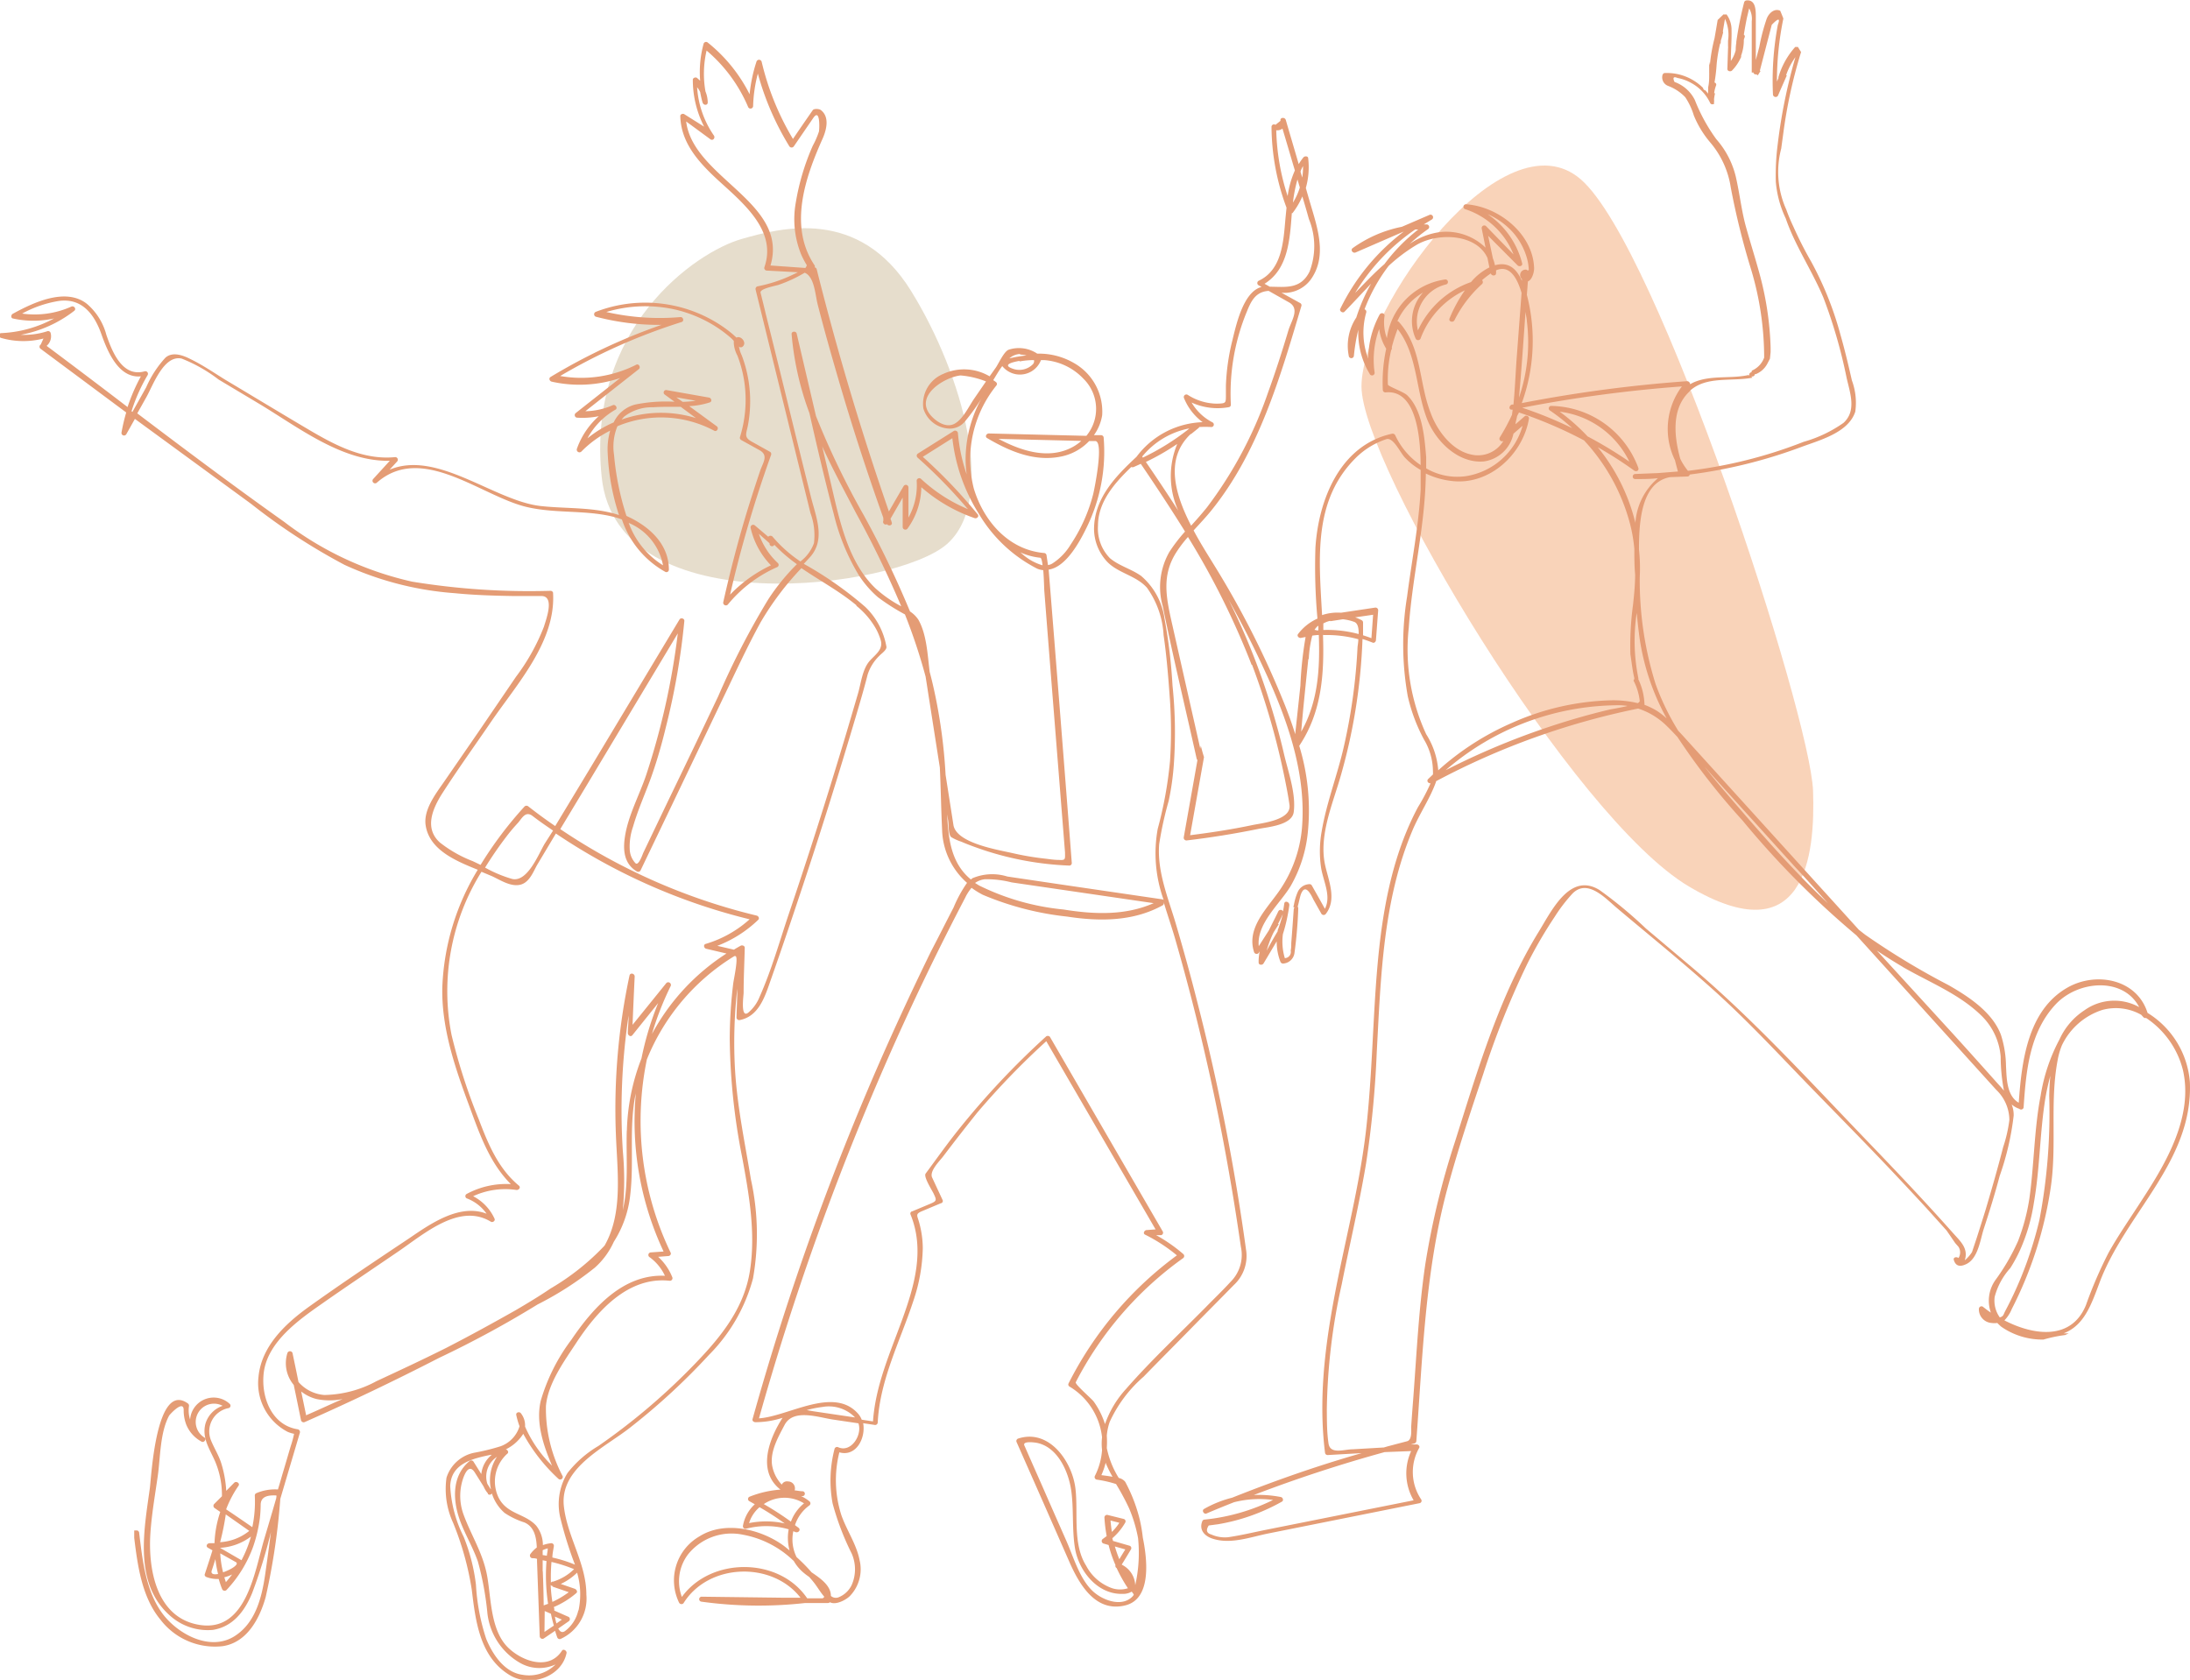 <?xml version="1.0" encoding="UTF-8"?>
<svg xmlns="http://www.w3.org/2000/svg" id="Calque_1" data-name="Calque 1" viewBox="0 0 193.99 148.82">
  <defs>
    <style>.cls-1{fill:#f4b183;opacity:0.56;}.cls-2{fill:#d3c3a5;opacity:0.56;}.cls-3{fill:#e49c75;}</style>
  </defs>
  <path class="cls-1" d="M466.35,267.94c.2,5.74-.69,14.58-11,8.47s-29-37.39-29-44.3,12.57-24.32,19.44-18.33S466.11,261.21,466.35,267.94Z" transform="translate(-305.75 -197.88)"></path>
  <path class="cls-2" d="M371.45,219.05c3.48-1,10.4-2.83,15,4.6s7.65,18.49,3.18,22.43-29.19,7.27-30.58-5.92S367.35,220.21,371.45,219.05Z" transform="translate(-305.75 -197.88)"></path>
  <path class="cls-3" d="M478.94,308l.29.33a.92.92,0,0,1,0,1c-.14-.14-.49-.08-.41.17.16.54.53.61,1,.41,1.13-.44,1.33-2.15,1.64-3.13.51-1.56,1-3.14,1.42-4.72a24.65,24.65,0,0,0,1.24-5.34,2.43,2.43,0,0,0-.18-1,2.05,2.05,0,0,0,.68.39A.23.23,0,0,0,485,296c.22-3.26.52-6.7,2.88-9.19,2-2.08,5.95-2.39,7.36.29a4.54,4.54,0,0,0-4.85.28,6.05,6.05,0,0,0-2.2,2.56,15.91,15.91,0,0,0-1.68,5c-.58,3-.57,6.1-1,9.13a18,18,0,0,1-1,3.75,18.69,18.69,0,0,1-2,3.45,3.16,3.16,0,0,0-.41,2.89c-.24-.15-.45-.32-.66-.48a.23.23,0,0,0-.4.14,1.21,1.21,0,0,0,1.12,1.26,1.77,1.77,0,0,0,.51,0l0,0c.11.11.22.22.35.33a6.36,6.36,0,0,0,3.74,1.14,12.59,12.59,0,0,1,1.92-.4L489,316c-.15,0-.3,0-.46,0,1.84-.7,2.46-2.56,3.19-4.5,2.29-6.12,8.29-10.72,8-17.74a7.91,7.91,0,0,0-3.75-6.15c-.94-3-4.54-3.67-7.06-2.26-3.56,2-4.09,6.55-4.35,10.22-1.08-.63-1.07-2.16-1.13-3.3a9.33,9.33,0,0,0-.45-2.72c-.75-2-2.84-3.37-4.64-4.4a65.38,65.38,0,0,1-7.39-4.47l-.55-.43q-7.49-8.26-15-16.54c-.32-.35-.64-.72-1-1.09a22,22,0,0,1-2-4.12A30.65,30.65,0,0,1,451,249a15.4,15.4,0,0,0-.07-2.45c0-2.6.25-5.93,2.74-6.4l1.57-.06a.19.19,0,0,0,.18-.17,44.16,44.16,0,0,0,9.83-2.42c1.65-.62,4.23-1.27,4.84-3.15a5.7,5.7,0,0,0-.3-2.77c-.31-1.36-.63-2.71-1-4a29.51,29.51,0,0,0-2.6-6.51,34.13,34.13,0,0,1-1.59-3.13v0a16.13,16.13,0,0,1-.62-1.49,8.13,8.13,0,0,1-.45-5.41l.18-1.32a43.57,43.57,0,0,1,1.58-7.23c-.1-.15-.19-.3-.28-.45h-.24a6.93,6.93,0,0,0-1.48,2.65.17.17,0,0,0,0,.1l-.14.31a27.52,27.52,0,0,1,.57-5.58c-.09-.23-.18-.46-.28-.69-.5-.23-1,.19-1.2.72a17.38,17.38,0,0,0-.65,2.48l-.31,1.17c0-1.27,0-2.54,0-3.81,0-.59,0-1.57-.84-1.47a.23.23,0,0,0-.2.19,32.13,32.13,0,0,0-.69,3.49s0,.06,0,.09a3.68,3.68,0,0,0-.05.58.14.14,0,0,0,0,.06,3,3,0,0,1-.43.95c0-.91.08-1.82.06-2.72a2.28,2.28,0,0,0-.45-1.41.6.6,0,0,1-.26,0l-.52.5c-.09.54-.18,1.08-.28,1.63a14.69,14.69,0,0,0-.41,2.37l-.06-.29v1a.3.3,0,0,1,0,.1c0,.38,0,.76-.09,1.14v.35a.91.91,0,0,0,0,.23l-.24-.29a.24.24,0,0,1-.21-.22,4.55,4.55,0,0,0-3.4-1.32c-.11,0-.17.1-.2.19a.81.81,0,0,0,.5.95,4.09,4.09,0,0,1,1.52,1,6.17,6.17,0,0,1,.76,1.62,8.84,8.84,0,0,0,1.48,2.42,8,8,0,0,1,1.79,3.95,66.49,66.49,0,0,0,1.82,7.33,27.23,27.23,0,0,1,1.14,7.75,2,2,0,0,1-1,1.11.17.17,0,0,0-.12.19.21.21,0,0,0-.17.32l-.09-.08c-1.54.35-3.25,0-4.76.61a3.29,3.29,0,0,0-.42.21c0-.14-.13-.28-.28-.27a122.32,122.32,0,0,0-14.63,1.94A16.2,16.2,0,0,0,441,224l.09-1.19c.37-.13.57-.83.55-1.22-.12-3-3.14-5.41-6-5.61a.22.22,0,0,0-.07.44,6.94,6.94,0,0,1,4.25,4l-2.42-2.49a.23.23,0,0,0-.4.19c.11.56.23,1.13.34,1.7a5,5,0,0,0-3.95-1.39,6.09,6.09,0,0,0-2.77,1.06,14.32,14.32,0,0,1,1.65-1.33.23.23,0,0,0-.14-.4h-.26l.72-.44a.23.23,0,0,0-.2-.41l-2.46,1.06a11.22,11.22,0,0,0-4.36,1.89c-.22.16,0,.48.25.39l4.28-1.86h0a19,19,0,0,0-5.63,6.85c-.1.2.22.41.37.26.78-.8,1.56-1.65,2.36-2.49a16,16,0,0,0-1.31,3,4.52,4.52,0,0,0-.67,3.37.23.23,0,0,0,.46,0,15.87,15.87,0,0,1,.39-2.29,7,7,0,0,0,1,3.9.23.23,0,0,0,.44-.13,7.9,7.9,0,0,1,.41-3.84,4.29,4.29,0,0,0,.62,1.75,14.05,14.05,0,0,0-.3,3.67.23.23,0,0,0,.26.2c2.6-.25,3.07,3.62,3.09,6.44a6.45,6.45,0,0,1-2.26-2.66.26.26,0,0,0-.26-.12c-4.61,1-6.53,5.84-6.8,10.1a51,51,0,0,0,.18,6.28,4.44,4.44,0,0,0-1.72,1.37c-.13.17.08.38.26.34l.41-.08a32.85,32.85,0,0,0-.46,4.3c-.15,1.44-.31,2.87-.46,4.31-.26-.85-.56-1.67-.87-2.47a79.83,79.83,0,0,0-6.32-12.52c-.54-.88-1.21-1.93-1.81-3.06.52-.57,1.06-1.14,1.54-1.73,4.21-5.19,6.13-11.83,8-18.13a.22.22,0,0,0-.08-.27l-1.68-.93a2.72,2.72,0,0,0,.57,0,2.92,2.92,0,0,0,2-1.13c1.32-1.8.82-3.93.24-5.92-.22-.74-.44-1.48-.65-2.23a6.73,6.73,0,0,0,.21-2.62c0-.22-.31-.22-.42-.09a5,5,0,0,0-.42.6c-.38-1.31-.77-2.62-1.15-3.93-.1-.26-.54-.2-.46.09l-.45.36a.22.22,0,0,0-.35.17,20.89,20.89,0,0,0,1.33,7.17l-.09.91c-.18,2-.27,4.59-2.39,5.57a.23.23,0,0,0,0,.39l.27.15c-1.69.44-2.3,3.61-2.63,4.91a19.19,19.19,0,0,0-.53,3.84c0,.28,0,.57,0,.85,0,.7,0,.72-.8.74a4.85,4.85,0,0,1-2.58-.78.23.23,0,0,0-.33.29,5,5,0,0,0,1.65,2.13,7.61,7.61,0,0,0-5.86,3.07c-1.88,1.75-3.76,3.7-3.76,6.43a4.29,4.29,0,0,0,1,2.68c.95,1.18,2.67,1.34,3.69,2.49a7.94,7.94,0,0,1,1.47,4.19c.28,1.92.43,3.88.57,5.83a41.36,41.36,0,0,1,0,5.34,35.49,35.49,0,0,1-1.09,6,12.18,12.18,0,0,0,.53,6.3.23.23,0,0,0-.13-.06l-9.14-1.34-4.58-.68a4.49,4.49,0,0,0-3.09.15l-.14.11c-1.74-1.43-2-3.57-2.1-5.77l.09.57c.05.33,0,1.2.27,1.45a4.39,4.39,0,0,0,.88.4c.65.28,1.32.52,2,.75a27.47,27.47,0,0,0,7.57,1.37.22.22,0,0,0,.23-.22q-1-13-2.05-26c1.57-.22,2.8-2.57,3.36-3.72a15.23,15.23,0,0,0,1.51-8,.24.24,0,0,0-.21-.19h-.65a4.17,4.17,0,0,0,.73-1.76,4.94,4.94,0,0,0-2.5-4.63,6.16,6.16,0,0,0-3.25-.83,2.92,2.92,0,0,0-2.53-.35c-.41.15-.88,1.2-1.13,1.57l-.56.79a4.44,4.44,0,0,0-4.12-.21,2.87,2.87,0,0,0-1.75,3.05,2.5,2.5,0,0,0,2.31,1.79,1.73,1.73,0,0,0,1.38-.64,18.71,18.71,0,0,0,1.56-2.19c-.12.19-.23.39-.33.59a11.31,11.31,0,0,0-1.16,4.38,9.47,9.47,0,0,0,.08,1.92,15.18,15.18,0,0,1-.78-3.69.25.25,0,0,0-.38-.15l-3.18,2a.23.23,0,0,0,0,.36,44.36,44.36,0,0,1,4.44,4.55,14,14,0,0,1-4.16-2.69.23.23,0,0,0-.37.2,5.85,5.85,0,0,1-.73,3.24c0-.89,0-1.78,0-2.67a.23.23,0,0,0-.43-.11c-.44.74-.87,1.49-1.3,2.24q-3.67-10.58-6.4-21.47a.23.23,0,0,0-.18-.16.17.17,0,0,0,0-.17c-2.32-3.44-.85-7.75.69-11.19.35-.78.67-1.95-.14-2.57-.16-.12-.59-.14-.71,0-.59.85-1.18,1.7-1.76,2.56a24,24,0,0,1-2.77-6.83.24.24,0,0,0-.45-.05,13.46,13.46,0,0,0-.62,2.92,13.78,13.78,0,0,0-3.72-4.59.23.23,0,0,0-.35.1,9.45,9.45,0,0,0-.31,3.29l-.28-.25c-.13-.09-.37,0-.37.16a9.12,9.12,0,0,0,1,4.16L366.37,208c-.13-.09-.37,0-.36.16.06,2.32,1.55,4,3.16,5.51,2.15,2,5.47,4.52,4.29,7.88a.23.23,0,0,0,.21.3l2.76.15-.32.15a13,13,0,0,1-3.27,1.1.24.24,0,0,0-.16.28l4.86,19.8a5.67,5.67,0,0,1,.31,2.67,3.56,3.56,0,0,1-1.2,1.62,11.89,11.89,0,0,1-2.46-2.19.26.26,0,0,0-.39,0l-1.18-1a.23.23,0,0,0-.38.22,7,7,0,0,0,1.8,3.31,12.32,12.32,0,0,0-3.62,2.6,108.81,108.81,0,0,1,3.63-12.37.23.23,0,0,0-.12-.3l-1.58-.88c-.69-.38-.52-.66-.37-1.34a11.48,11.48,0,0,0-.53-6.32,2.65,2.65,0,0,1-.24-.77l.06.05a.25.25,0,0,0,.28-.06c.38-.34-.18-1-.56-.78l-.32-.29a11.35,11.35,0,0,0-1.38-1,12.18,12.18,0,0,0-10.75-1,.23.23,0,0,0,0,.44,22,22,0,0,0,5.8.72,52.14,52.14,0,0,0-9.83,4.62c-.18.12-.07.37.11.41a11.23,11.23,0,0,0,6.06-.32l-3.93,3.1a.23.23,0,0,0,.1.41,7.29,7.29,0,0,0,1.94-.13,7,7,0,0,0-1.94,2.89.24.24,0,0,0,.4.24,9.56,9.56,0,0,1,2.55-1.85,5.94,5.94,0,0,0-.22,2,20.28,20.28,0,0,0,1,5.48c-2.19-.73-4.66-.55-6.92-.8-4.12-.45-9.17-5-13.4-3.22l.66-.72a.23.23,0,0,0-.21-.39c-2.81.26-5.31-1.08-7.65-2.46s-4.91-2.94-7.36-4.4c-1-.62-2-1.31-3.1-1.84-.63-.32-1.56-.67-2.19-.12a9.38,9.38,0,0,0-1.71,2.63l-1.22,2.18-.08-.06a15.39,15.39,0,0,1,1.42-3.19.23.23,0,0,0-.24-.35c-2,.58-2.91-1.77-3.41-3.23a5.43,5.43,0,0,0-1.73-2.75c-1.89-1.48-4.79-.08-6.56.89-.16.08-.18.37,0,.41a8.37,8.37,0,0,0,3.66,0,10.75,10.75,0,0,1-4.68,1.3c-.23,0-.25.37,0,.43a7.09,7.09,0,0,0,3.74.05l-.24.53a.23.23,0,0,0,0,.39l7.57,5.63a17.28,17.28,0,0,0-.42,1.79.23.23,0,0,0,.42.15l.77-1.37L328,242.52a54.13,54.13,0,0,0,8.27,5.4,28.25,28.25,0,0,0,9.77,2.51c1.69.17,3.4.22,5.1.25l2.56,0c1.2,0,.45,2,.23,2.72a18.33,18.33,0,0,1-2.47,4.43l-3.33,4.89L345,267.26c-.7,1-1.77,2.42-1.54,3.77.35,2.14,2.64,3.11,4.61,3.9a21.55,21.55,0,0,0-3.14,10.42c-.08,3.64,1.15,7.18,2.4,10.54.9,2.44,1.78,5,3.67,6.89a7.36,7.36,0,0,0-3.91.87.22.22,0,0,0,0,.39,3.76,3.76,0,0,1,1.76,1.36c-2.37-.91-4.91.85-6.84,2.17-3,2-6,4-9,6.15-2.05,1.49-4.1,3.46-4.36,6.11a4.86,4.86,0,0,0,2.57,4.89,2.79,2.79,0,0,0,.58.18,9.13,9.13,0,0,1-.29,1.07c-.26.87-.51,1.74-.77,2.6-.12.42-.24.84-.37,1.26a4.2,4.2,0,0,0-1.94.34.23.23,0,0,0-.11.2,10.89,10.89,0,0,1-.22,2.8c-.77-.53-1.54-1.06-2.32-1.58a9.73,9.73,0,0,1,1.1-2.09c.15-.22-.2-.44-.38-.27l-.71.72a10,10,0,0,0-.45-2.47c-.22-.69-.62-1.31-.9-2a2.1,2.1,0,0,1,1.57-2.86.22.22,0,0,0,.08-.38,2.09,2.09,0,0,0-3.5,1.4,2.62,2.62,0,0,1-.1-1.19.25.25,0,0,0-.07-.22c-2.84-2.09-3.26,6.48-3.4,7.51-.52,3.75-1.43,8.42,1.78,11.26a5,5,0,0,0,3.81,1.27c1.79-.29,2.81-1.66,3.47-3.25a45.33,45.33,0,0,0,1.67-5.42q-.24,1.88-.51,3.75c-.3,2.06-.86,4.33-2.75,5.5-2.18,1.34-5-.23-6.33-2-1.49-2-1.79-4.75-2.08-7.16,0-.12-.1-.24-.23-.23h-.21l0,.33v.33c.3,2.46.68,5.26,2.32,7.24a6.08,6.08,0,0,0,5.53,2.35c2.15-.33,3.26-2.45,3.79-4.33a59.36,59.36,0,0,0,1.3-8.72l1.74-5.88a.25.25,0,0,0-.19-.28c-2.39-.37-3.31-3-3-5.14.4-2.61,3-4.49,5-5.89,2.29-1.61,4.63-3.17,6.94-4.75s5.4-4.29,8.16-2.61c.16.1.41-.08.33-.26a4.22,4.22,0,0,0-1.9-2,6.77,6.77,0,0,1,3.85-.55c.22,0,.39-.23.2-.39-1.85-1.53-2.74-3.74-3.57-5.92a52.15,52.15,0,0,1-2.39-7.42,20,20,0,0,1,2.65-14.46l.93.39c.74.34,1.64.95,2.49.76s1.19-1.22,1.54-1.81l1.63-2.73q1.94,1.31,4,2.45a53.19,53.19,0,0,0,13.16,5.15,10.11,10.11,0,0,1-3.89,2.18c-.24.07-.15.39.05.43l1.79.42a19.39,19.39,0,0,0-6.6,7.13,26.8,26.8,0,0,1,1.67-4.27.24.24,0,0,0-.39-.25l-3,3.71c.06-1.43.12-2.85.19-4.28,0-.28-.4-.37-.46-.08a56.59,56.59,0,0,0-1.21,13.92c.12,3.39.67,7.09-1,10a21.46,21.46,0,0,1-4.77,3.79c-1,.68-2.06,1.32-3.12,1.94-2,1.13-4,2.23-6.08,3.3l-.24.12c-2,1-4,1.93-6,2.86a10,10,0,0,1-4.61,1.22,3.37,3.37,0,0,1-2.29-1.15c-.17-.86-.35-1.71-.53-2.57a.24.24,0,0,0-.45,0,3,3,0,0,0,.56,2.83c.21,1,.43,2.07.64,3.11a.24.24,0,0,0,.33.18q6-2.65,11.89-5.68a91,91,0,0,0,8.74-4.74,28.83,28.83,0,0,0,5.07-3.26,6.81,6.81,0,0,0,1.68-2.29,9.57,9.57,0,0,0,1.46-4.19c.34-2.9-.11-5.8.43-8.69l.06-.26a27.19,27.19,0,0,0,2.46,14l-1.15.08a.23.23,0,0,0-.12.4,4.24,4.24,0,0,1,1.39,1.67c-3.69-.17-6.36,2.82-8.29,5.67a16.73,16.73,0,0,0-2.71,5.4c-.45,1.92.22,3.94,1,5.75a11,11,0,0,1-2.39-3.46,1.73,1.73,0,0,0-.37-1.18c-.12-.17-.46-.09-.41.15a7,7,0,0,0,.29,1A2.72,2.72,0,0,1,350.1,326a18.9,18.9,0,0,1-2.36.58,3.25,3.25,0,0,0-2.44,2.21,7.15,7.15,0,0,0,.59,4,26.43,26.43,0,0,1,1.65,5.92c.34,2.83.72,6,3.4,7.59,1.81,1.08,4.58.13,5-2,0-.21-.29-.37-.41-.19-1.11,1.73-3.35,1-4.62-.13-1.71-1.49-1.64-4.39-2-6.44s-1.42-3.63-2.1-5.49a4.8,4.8,0,0,1,0-3.3c.23-.6.57-1.1,1-.42l.78,1.24a2.3,2.3,0,0,0,.38.61v0h0l0,.05a.22.22,0,0,0,.35-.05,3.81,3.81,0,0,0,1.13,1.73,6.89,6.89,0,0,0,1.75.84c.88.38,1.06,1.3,1.1,2.22a2.76,2.76,0,0,0-.56.57.24.24,0,0,0,.14.38c.15,0,.29,0,.44.06v.22l.24,6.65a.24.24,0,0,0,.36.18l1-.68c.06.2.12.39.19.58a.23.23,0,0,0,.3.14,3.92,3.92,0,0,0,2.28-3.92c0-2.8-1.72-5.15-2-7.9-.32-3.42,3.78-5.2,6-7a58,58,0,0,0,6.86-6.34,15.16,15.16,0,0,0,3.9-6.77,22.47,22.47,0,0,0-.18-8.76c-.52-3.18-1.19-6.32-1.4-9.55a42.2,42.2,0,0,1,.19-7.37c0,.86-.05,1.72-.07,2.58a.24.24,0,0,0,.26.21c1.76-.32,2.29-2.18,2.81-3.66.91-2.58,1.78-5.16,2.64-7.75,1.73-5.18,3.35-10.39,4.9-15.62.35-1.19.7-2.37,1-3.56a4,4,0,0,1,1.05-1.69c.15-.17.66-.51.62-.79a6.39,6.39,0,0,0-1.87-3.53,32.1,32.1,0,0,0-5.45-3.82l.52-.56c1.47-1.6.54-3.62.09-5.46q-1-4-2-8.1t-2-8.1c-.14-.6-.29-1.2-.44-1.8-.09-.36,1.35-.61,1.61-.7a12.32,12.32,0,0,0,2.3-1.07c.88.36.93,2,1.16,2.85.56,2.18,1.17,4.34,1.8,6.5q1.81,6.23,4,12.35L384,244a.24.24,0,0,0,.33.32c.13.2.5.1.41-.16a3,3,0,0,0-.11-.32l1.08-1.88c0,.88,0,1.75,0,2.63a.24.24,0,0,0,.41.14,6.39,6.39,0,0,0,1.24-3.69,14.22,14.22,0,0,0,4.72,2.74c.2.07.43-.15.27-.34a45.84,45.84,0,0,0-4.86-5.09l2.62-1.65a15.81,15.81,0,0,0,2.33,6.67,12.73,12.73,0,0,0,5.19,4.89,1.78,1.78,0,0,0,.53.13c.07.78.08,1.72.1,1.9q.45,5.78.91,11.55t.92,11.56c0,.59.07.7-.54.66-.43,0-.85-.07-1.27-.12a24.92,24.92,0,0,1-2.87-.49c-1.38-.31-5-.9-5.21-2.52l-.69-4.41a46.92,46.92,0,0,0-.91-7c-.15-.72-.31-1.42-.5-2.12-.19-1.53-.26-3.31-1-4.62a2.57,2.57,0,0,0-.74-.73,87,87,0,0,0-4.11-8.55,72,72,0,0,1-4.22-8.76l-1.71-7.31c-.05-.24-.47-.22-.45.05a26.43,26.43,0,0,0,1.58,7c.68,3,1.38,6,2.17,9a19.16,19.16,0,0,0,2.17,5.3,9.09,9.09,0,0,0,1.72,2,18.75,18.75,0,0,0,2.4,1.53,50.09,50.09,0,0,1,1.83,5.51c.13.81.25,1.62.38,2.43q.44,2.82.88,5.62c.09,1.82.11,3.64.2,5.48a6.49,6.49,0,0,0,2.21,4.74,11.47,11.47,0,0,0-1.19,2.18c-.67,1.29-1.32,2.59-2,3.89q-2,4.09-3.87,8.27a239.77,239.77,0,0,0-11.94,33.17c-.05.16.12.27.25.27a7.8,7.8,0,0,0,2.41-.39c-1.21,1.88-2.28,4.73-.19,6.36l.05,0a9.11,9.11,0,0,0-2.78.63.22.22,0,0,0,0,.41l.46.26a3.38,3.38,0,0,0-1.05,1.91.23.23,0,0,0,.31.25,7.08,7.08,0,0,1,3.74.06,4.22,4.22,0,0,0,.08,1.87c-.2-.16-.4-.33-.61-.48-2-1.42-5.16-2.17-7.38-.76a4.5,4.5,0,0,0-1.8,5.86.24.24,0,0,0,.4.05c2.21-3.55,7.84-3.73,10.36-.48l-1.56,0-7.17-.09a.22.22,0,1,0-.05.44,37.11,37.11,0,0,0,9.18.12l2,0a.31.31,0,0,0,.21-.07c.53.29,1.49-.24,1.81-.6a3.42,3.42,0,0,0,.81-3.14c-.27-1.4-1.16-2.66-1.62-4a10.13,10.13,0,0,1-.17-5.54c1.46.42,2.35-1.22,2.11-2.58l1,.15a.23.23,0,0,0,.29-.22c.19-3.79,2-7.23,3.16-10.78a15.38,15.38,0,0,0,.83-4.65,8.65,8.65,0,0,0-.33-2.31c-.16-.61-.37-.72.32-1l1.62-.68c.1,0,.21-.15.15-.27l-.93-2c-.27-.58.69-1.49,1-1.91,1-1.32,2-2.6,3-3.85a68.79,68.79,0,0,1,6.11-6.32l9.68,16.67-.79.06c-.19,0-.37.3-.13.41a14.59,14.59,0,0,1,2.81,1.83,31.89,31.89,0,0,0-9.6,11.35.21.21,0,0,0,.08.27,6,6,0,0,1,2.89,4.5,4.68,4.68,0,0,0,0,1.12,6,6,0,0,1-.64,2.31.23.23,0,0,0,.18.32,10.19,10.19,0,0,1,1.7.39,21.3,21.3,0,0,1,1.16,2.16,12.65,12.65,0,0,1,.79,2.63,13,13,0,0,1-.25,4.17,2.13,2.13,0,0,0-1.2-1.82c.28-.45.55-.9.82-1.35a.22.22,0,0,0-.14-.33l-1.45-.42-.06-.24a5.29,5.29,0,0,0,1.14-1.38.22.22,0,0,0-.14-.33l-1.41-.35a.23.23,0,0,0-.29.22,12.82,12.82,0,0,0,.2,1.65l-.34.25a.23.23,0,0,0,.06.41l.45.13a11,11,0,0,0,.61,1.78.22.22,0,0,0,.1.26,13.28,13.28,0,0,0,1,1.79,2.28,2.28,0,0,1-1.39,0,4.13,4.13,0,0,1-2.31-2c-1.21-1.91-.7-4.63-.94-6.77-.26-2.42-2.32-5.39-5.08-4.49a.23.23,0,0,0-.15.29q2.34,5.29,4.67,10.6c.91,2.08,2.37,4.56,5,3.88,2.29-.59,1.93-4,1.52-6a13.56,13.56,0,0,0-.29-1.67,14.13,14.13,0,0,0-1.27-3.27,1,1,0,0,0-.57-.34,8,8,0,0,1-1.06-2.65,8,8,0,0,0,0-1.09,4.84,4.84,0,0,1,.26-1.23,11.73,11.73,0,0,1,3-4c1.38-1.42,2.79-2.83,4.18-4.25s2.54-2.57,3.8-3.86a3.5,3.5,0,0,0,1.09-3.17,193.65,193.65,0,0,0-4.3-21.86c-.58-2.31-1.22-4.61-1.89-6.9s-1.7-4.68-1.5-7.14a31.37,31.37,0,0,1,.84-3.82,23.45,23.45,0,0,0,.45-3.12,40.31,40.31,0,0,0-.11-7.12,47.2,47.2,0,0,0-.71-5.94,6.08,6.08,0,0,0-2.07-3.76c-.87-.62-1.94-.88-2.76-1.57a3.75,3.75,0,0,1-1.06-2.89c0-2.1,1.48-3.78,2.95-5.19a.28.28,0,0,0,.22,0l.62-.28c1.36,2,2.68,4,3.92,6a14.48,14.48,0,0,0-1.39,1.81,6.27,6.27,0,0,0-.58,4.82c.92,4.51,2,9,3,13.49a.24.24,0,0,0,.07.12c-.4,2.28-.81,4.56-1.21,6.83a.24.24,0,0,0,.28.29q3.13-.37,6.24-1c.82-.18,3.07-.31,3.22-1.52.21-1.62-.49-3.55-.86-5.12-.41-1.79-.92-3.55-1.48-5.3a61.23,61.23,0,0,0-3.46-8.44s.05.08.07.13c1.28,2.28,2.45,4.63,3.52,7,1.83,4.1,3.31,8.58,2.94,13.13a11.52,11.52,0,0,1-2.31,6c-1.09,1.47-2.56,3.05-1.94,5a.24.24,0,0,0,.43.07l.08-.13a4.06,4.06,0,0,0-.1,1c0,.24.34.25.44.07l1.16-1.95a4.91,4.91,0,0,0,.33,1.81.25.25,0,0,0,.24.16,1.08,1.08,0,0,0,1-.9,38.49,38.49,0,0,0,.34-4,.22.22,0,0,0-.05-.14c.09-.32.15-.64.25-1,.43-1.32,1.05.21,1.17.42l.68,1.21a.24.24,0,0,0,.4,0c1-1.31.2-3-.09-4.4-.51-2.52.63-5.19,1.33-7.57a50.4,50.4,0,0,0,2-12.37c.3.09.6.2.9.32.14.06.28-.08.29-.21.07-.89.13-1.77.2-2.66a.24.24,0,0,0-.29-.23l-3,.45a4.35,4.35,0,0,0-1.68.21c-.28-5.09-.82-10.21,3.06-14a6.9,6.9,0,0,1,2.62-1.58c.63-.21,1.22,1.17,1.66,1.63a5.87,5.87,0,0,0,1.39,1.09c0,.72,0,1.34,0,1.76-.17,3.17-.79,6.31-1.2,9.46a26.18,26.18,0,0,0,.06,8.83,15.23,15.23,0,0,0,1.44,3.84,5.53,5.53,0,0,1,.79,2.8,2.89,2.89,0,0,1,0,.29l-.42.4c-.17.17,0,.4.21.38a17.74,17.74,0,0,1-1.12,2.12c-3,5.64-3.54,12.21-3.89,18.48-.19,3.45-.33,6.9-.73,10.33-.43,3.6-1.24,7.16-2,10.71-1.24,5.8-2.35,11.71-1.61,17.66a.23.23,0,0,0,.25.21l3-.17c-1.06.3-2.11.62-3.15.95-2.82.9-5.59,1.91-8.33,3a9.78,9.78,0,0,0-2.49,1c-.23.13,0,.5.22.4.81-.35,1.63-.68,2.44-1a9.13,9.13,0,0,1,3.46-.2,17.8,17.8,0,0,1-6.07,1.74.21.21,0,0,0-.19.12c-.33.78.18,1.37,1,1.6,1.58.47,3.31-.19,4.87-.5l13.34-2.67a.22.22,0,0,0,.16-.35,4.34,4.34,0,0,1-.17-4.55c.09-.16-.08-.32-.24-.31l-.5,0,.33-.09a.24.24,0,0,0,.16-.22c.55-7.45.78-15,2.72-22.25.93-3.47,2.08-6.89,3.22-10.3a75.48,75.48,0,0,1,3.89-9.72,39.41,39.41,0,0,1,2.43-4.17,14.27,14.27,0,0,1,1.57-2.05c1.32-1.34,2.9.4,3.9,1.25,2.81,2.37,5.68,4.69,8.42,7.14s5.15,5,7.66,7.61,5.16,5.27,7.7,7.94c1.23,1.29,2.45,2.6,3.66,3.91l1.8,2Zm3.94,6.57a2.54,2.54,0,0,1-.44-1.81,6.14,6.14,0,0,1,1.38-2.54,12.81,12.81,0,0,0,.88-1.63,16.21,16.21,0,0,0,1.21-4.15c.53-3,.52-6.12,1-9.15a20.12,20.12,0,0,1,.46-2.11c-.06.59-.09,1.18-.1,1.78a50.52,50.52,0,0,1-.87,11,34.15,34.15,0,0,1-1.64,5.11c-.41,1-.88,2-1.38,2.94C483.19,314.37,483.24,314.48,482.88,314.59ZM495.62,288a.24.24,0,0,0,.23.06,7.83,7.83,0,0,1,3.27,4.64c.91,4.07-1.46,8.15-3.59,11.41-1,1.57-2.09,3.11-3,4.74a37.62,37.62,0,0,0-2,4.63c-1.28,3.18-4.65,2.71-7.23,1.37a3.09,3.09,0,0,0,.65-1,34.69,34.69,0,0,0,3.44-10.68c.58-3.76-.08-7.62.62-11.34a6.47,6.47,0,0,1,.38-1.34,6,6,0,0,1,3.58-3.14,4.57,4.57,0,0,1,3.45.43ZM309.88,228.52a1.12,1.12,0,0,0,.36-1.12.23.23,0,0,0-.32-.17,6.69,6.69,0,0,1-2.33.31,11,11,0,0,0,4.73-2.12c.22-.16,0-.48-.25-.38a7.92,7.92,0,0,1-4.36.62,10.17,10.17,0,0,1,3.26-1.12c2.07-.28,3.17,1.23,3.78,3,.56,1.57,1.54,3.87,3.48,3.68a16.33,16.33,0,0,0-1.18,2.72Q313.47,231.2,309.88,228.52Zm15.63,108.65a8.74,8.74,0,0,1-.25-1.68l1.37.77C327,336.45,326.21,336.93,325.51,337.17Zm.8.19c-.17.23-.36.46-.55.68-.05-.14-.09-.29-.14-.43A3.35,3.35,0,0,0,326.31,337.36ZM325.24,335h0a5,5,0,0,0,2.74-1,10.59,10.59,0,0,1-.84,2.1Zm2.59-1.5a4.55,4.55,0,0,1-2.58,1h0a22.8,22.8,0,0,0,.5-2.46Zm2.39-2.9c-.35,1.22-.71,2.43-1.07,3.64-.84,2.85-1.57,8.19-5.65,7.6-3.92-.57-4.66-5-4.42-8.24.12-1.69.42-3.37.65-5s.19-3.8,1-5.31c.05-.09,1.29-1.46,1.29-.49a3.55,3.55,0,0,0,.23,1.29,3,3,0,0,0,1.35,1.5c.22.13.47-.21.26-.36a1.62,1.62,0,0,1,1.61-2.81,2.4,2.4,0,0,0-1.52,1.58c-.33,1.26.35,2.2.84,3.31a7.66,7.66,0,0,1,.62,3.12l-.7.7a.24.24,0,0,0,.07.36l.48.33a9.75,9.75,0,0,0-.51,2.77l-.41,0c-.26,0-.4.28-.16.41l.39.22c-.22.73-.46,1.44-.68,2.11-.05.13.07.24.18.27a2.77,2.77,0,0,0,1.05.16c.09.29.18.59.3.88a.24.24,0,0,0,.39.1,11.07,11.07,0,0,0,2.37-3.86,12.65,12.65,0,0,0,.59-2.52,11.11,11.11,0,0,0,.07-1.16c0-.8.73-.87,1.38-.84C330.25,330.37,330.24,330.47,330.22,330.57Zm-5.16,6.72c-.39.07-.66,0-.55-.32s.22-.68.32-1A10.28,10.28,0,0,0,325.06,337.29Zm7.82-14-.45-2.17a3.61,3.61,0,0,0,1.36.67,5.8,5.8,0,0,0,2.31,0C335,322.29,334,322.77,332.88,323.25ZM354,272.62c-.53.88-1.52,3.46-2.9,3.12a11.33,11.33,0,0,1-2.38-1,32.63,32.63,0,0,1,1.89-2.75c.31-.41.64-.8,1-1.19s.67-1.13,1.32-.63,1.2.87,1.81,1.29Zm.93-1.56c-.81-.55-1.6-1.13-2.38-1.74a.25.25,0,0,0-.33,0,33.93,33.93,0,0,0-3.9,5.18l-.69-.33a11.16,11.16,0,0,1-2.91-1.65c-1.41-1.26-.65-3,.19-4.33,1.38-2.15,2.88-4.23,4.32-6.34,2.28-3.34,5.77-7.12,5.51-11.45,0-.09-.12-.18-.21-.18a64.47,64.47,0,0,1-12.26-.81,29.05,29.05,0,0,1-11.36-5.31c-4.4-3.12-8.72-6.36-13-9.6l.79-1.41c.58-1,1.54-3.81,3.15-3.44a13.55,13.55,0,0,1,3.26,1.85l3.51,2.1c3.49,2.08,7.39,5.19,11.66,5.1l-1.47,1.61a.23.23,0,0,0,.32.33c4-3.52,9.23,1.19,13.26,2.15,2.48.59,5.08.26,7.56.84a7,7,0,0,1,.89.27,8.32,8.32,0,0,0,3.86,4.65.22.22,0,0,0,.3-.2c0-2.12-1.5-3.62-3.31-4.55l-.45-.22a24.39,24.39,0,0,1-1.1-5.42,4.77,4.77,0,0,1,.3-2.52,10,10,0,0,1,8.58.4c.23.12.43-.23.23-.39l-2.45-1.79a7.19,7.19,0,0,0,1.82-.33c.24-.08.14-.4-.07-.43l-3.74-.66a.22.22,0,0,0-.17.4l.86.63a13.74,13.74,0,0,0-3.45.24,2.9,2.9,0,0,0-1.94,1.59,9.86,9.86,0,0,0-2.32,1.41,6.44,6.44,0,0,1,2.48-2.54c.23-.13,0-.49-.23-.4a6.31,6.31,0,0,1-2.44.54l4.74-3.73c.19-.15,0-.51-.23-.39a10.79,10.79,0,0,1-6.74,1,51.69,51.69,0,0,1,10.75-4.78c.26-.08.15-.46-.1-.44a21.24,21.24,0,0,1-6.56-.45,12,12,0,0,1,6.21-.19,11.59,11.59,0,0,1,3.1,1.25,10.8,10.8,0,0,1,1.62,1.15,3,3,0,0,1,.36.35c0,.07,0,.14,0,.22a2.71,2.71,0,0,0,.32,1.08,10.81,10.81,0,0,1,.65,2.62,11.1,11.1,0,0,1-.43,4.62.24.24,0,0,0,.13.25l1.59.88c.84.46.34,1.08.08,1.82-.39,1.15-.76,2.3-1.12,3.46-.83,2.71-1.54,5.46-2.16,8.22a.24.24,0,0,0,.41.19,11.79,11.79,0,0,1,4.35-3.31.22.22,0,0,0,.07-.38,6.39,6.39,0,0,1-1.67-2.58l.95.84a.22.22,0,0,0,.22.26.21.21,0,0,0,.2-.13h0a13.79,13.79,0,0,0,2,1.72v0a19,19,0,0,0-2.54,3.12,70.26,70.26,0,0,0-4.43,8.58q-2.2,4.64-4.43,9.25l-2.21,4.62c-.05.11-.4,1.16-.68.93a1.89,1.89,0,0,1-.52-1.26,5.31,5.31,0,0,1,.3-2c.4-1.4,1-2.74,1.51-4.12s1-3.05,1.37-4.59a62.67,62.67,0,0,0,1.66-9.51c0-.23-.32-.3-.43-.12l-7.85,13.07Zm6.5-26.86a5.08,5.08,0,0,1,3.05,3.76A7.37,7.37,0,0,1,361.44,244.2Zm4.62-10.28,1.35,1a10.46,10.46,0,0,0-6.59.13,3.08,3.08,0,0,1,.24-.27,4,4,0,0,1,2.54-.82C364.42,233.9,365.24,233.93,366.06,233.92Zm-.39-.84,1.72.3a9.08,9.08,0,0,1-1.16.1Zm-4.39,65c-.07,2.33.18,4.7-.35,7a28.56,28.56,0,0,0,0-5.23,56.83,56.83,0,0,1,.51-12c0,.51-.05,1-.07,1.54,0,.21.26.39.41.19l2.28-2.84a27.22,27.22,0,0,0-1.48,4.91A18.85,18.85,0,0,0,361.28,298Zm-12.89,30.38-.69-1.1a.24.24,0,0,0-.32-.07c-1.51,1.23-1.53,3.2-1,4.92.43,1.37,1.22,2.6,1.71,4a26.53,26.53,0,0,1,.83,4.44,5.81,5.81,0,0,0,2.9,4.54,3.42,3.42,0,0,0,3.15.14,3.31,3.31,0,0,1-2.91.92c-1.62-.21-2.66-1.8-3.23-3.18a18.53,18.53,0,0,1-.91-4.8,16.61,16.61,0,0,0-1.09-4.25,11.28,11.28,0,0,1-1.19-4.5c.08-2,2-2.43,3.59-2.76l.09,0A2.53,2.53,0,0,0,348.39,328.42Zm.84,1.35-.3-.48a2.09,2.09,0,0,1,.85-2.39A3.74,3.74,0,0,0,349.23,329.77Zm4.6,7.29c0-.29,0-.64,0-1l.34.07a16.56,16.56,0,0,0,.14,3.79l-.39.14C353.9,339.05,353.87,338.06,353.83,337.06Zm0-1.46v-.43a2.18,2.18,0,0,1,.45-.16c0,.22-.06.44-.08.65Zm.16,6.81L354,340.6l.55.24c.07.35.16.7.26,1.05Zm.7-4.46a.27.27,0,0,0-.13.1,16.15,16.15,0,0,1,.05-1.84,13,13,0,0,1,2,.64A4.53,4.53,0,0,1,354.72,338Zm0,.44,1.45.5a7.91,7.91,0,0,1-1.45.86,12.7,12.7,0,0,1-.15-1.5A.26.26,0,0,0,354.75,338.39Zm.36,3.27c-.06-.2-.1-.42-.14-.61l.62.27Zm1.93-1.13a3.14,3.14,0,0,1-1.14,1.78c-.28.22-.48.08-.63-.2l.92-.64a.23.23,0,0,0,0-.39l-1.27-.56a.13.13,0,0,1,0-.06c0-.08,0-.16-.05-.25a7.69,7.69,0,0,0,2-1.24c.15-.13,0-.33-.13-.38l-1.25-.43a5.12,5.12,0,0,0,1.45-1A6.86,6.86,0,0,1,357,340.53ZM370.7,285a41.79,41.79,0,0,0-.31,4.88,56.55,56.55,0,0,0,1.12,10.62c.6,3.26,1.18,6.58.68,9.89-.54,3.63-2.91,6.31-5.38,8.82a56.68,56.68,0,0,1-8.06,6.77,9.78,9.78,0,0,0-2.73,2.39,5.26,5.26,0,0,0-.6,4.12,33.85,33.85,0,0,0,1.26,4,11.89,11.89,0,0,0-2-.63c0-.33.08-.66.13-1a.23.23,0,0,0-.25-.27,3.16,3.16,0,0,0-.72.17,2.78,2.78,0,0,0-.59-1.72c-1-1.1-2.61-1-3.35-2.52a3.3,3.3,0,0,1,.8-3.87c.15-.12,0-.35-.15-.37a3.81,3.81,0,0,0,1.55-1.38,15.46,15.46,0,0,0,3.13,4,.23.23,0,0,0,.36-.25,12.79,12.79,0,0,1-1.48-6.22c.18-2,1.61-3.95,2.68-5.58,1.84-2.8,4.57-5.9,8.26-5.51a.23.23,0,0,0,.26-.29,4.92,4.92,0,0,0-1.26-1.83l.91-.07c.13,0,.26-.16.2-.29a26.91,26.91,0,0,1-2.11-17.13,19.14,19.14,0,0,1,7.75-9.15l.08,0C371.2,282.57,370.74,284.66,370.7,285Zm10.91-33.45a7,7,0,0,1,1.76,2.08,5.27,5.27,0,0,1,.39.95c.25.81-.44,1.26-.94,1.81-.7.76-.8,2.06-1.09,3-.42,1.43-.84,2.87-1.27,4.3q-2.29,7.62-4.84,15.16c-.82,2.44-1.54,5-2.59,7.35a3.52,3.52,0,0,1-1,1.39c-.7.54-.42-1.46-.41-1.75,0-1.33.07-2.67.1-4,0-.18-.23-.25-.36-.18s-.41.23-.6.35l-1.47-.34a10.79,10.79,0,0,0,3.63-2.31c.13-.14,0-.34-.15-.37a53.47,53.47,0,0,1-17.39-7.66l2.41-4,8-13.34A64.75,64.75,0,0,1,363,266.5c-.6,1.8-1.6,3.6-1.89,5.48-.19,1.21-.09,2.42,1.05,3.1a.24.24,0,0,0,.32-.07q3.63-7.56,7.25-15.14c1.11-2.3,2.17-4.63,3.4-6.87a25.92,25.92,0,0,1,3.61-4.79C378.36,249.32,380.11,250.25,381.61,251.5Zm-4.5-29.93L374,221.4c1.66-5.59-6.85-7.75-7.47-12.76l2.15,1.58c.22.16.45-.12.31-.33a8.48,8.48,0,0,1-1.49-4.28,1.88,1.88,0,0,1,.27.42c.06.31.12.62.21.92s.47.27.46,0c0,0,0,0,0-.06h0a2.69,2.69,0,0,0-.2-.91,9,9,0,0,1,.1-3.62,13.39,13.39,0,0,1,3.68,5,.23.23,0,0,0,.44-.07,12.68,12.68,0,0,1,.42-2.89,24.69,24.69,0,0,0,2.79,6.44.24.24,0,0,0,.4,0l1.72-2.51c.63-.92.55,1,.5,1.21a7.51,7.51,0,0,1-.54,1.24,20.83,20.83,0,0,0-1.51,5.05,8.31,8.31,0,0,0,.48,4.6,7.54,7.54,0,0,0,.49.93C377.21,221.43,377.18,221.5,377.11,221.57Zm19,7.67a2.51,2.51,0,0,1,.57.08,11.23,11.23,0,0,0-1.52.26A1.51,1.51,0,0,1,396.11,229.24Zm-.05.61a6.85,6.85,0,0,1,1.28-.12.4.4,0,0,1-.1.37,1.69,1.69,0,0,1-1.79.39C394.4,230.17,395.64,229.92,396.06,229.85Zm-4,3.27c-.48.69-1,1.84-1.76,2.25s-1.65-.22-2.11-.75c-1.47-1.72,1.2-3.37,2.64-3.53a7.82,7.82,0,0,1,2.26.53ZM396.35,247l-.24-.2a1.21,1.21,0,0,0,.2.09,5.73,5.73,0,0,0,1.58.4c.1,0,.17.29.21.67A4.6,4.6,0,0,1,396.35,247Zm2.1.06a.23.23,0,0,0-.21-.19c-3.15-.27-5.36-2.83-6.23-5.71a10.44,10.44,0,0,1,2-9.13.21.21,0,0,0-.05-.31,1.88,1.88,0,0,0-.23-.16c.24-.39.5-.85.8-1.25a2,2,0,0,0,3.43-.53h0l.27,0a5.3,5.3,0,0,1,3.49,1.65,3.74,3.74,0,0,1,.26,5.06l-8.64-.21c-.21,0-.37.28-.15.41,2,1.18,4.21,2.12,6.57,1.63a4.69,4.69,0,0,0,2.47-1.37h.53c.81,0-.08,4.31-.17,4.68a14.49,14.49,0,0,1-2,4.49,5.1,5.1,0,0,1-1.64,1.69,1,1,0,0,1-.37.13Zm3.08-10.12a4.14,4.14,0,0,1-.71.51c-2.12,1.19-4.59.39-6.62-.69ZM383.3,250c-2.51-2.41-3.23-6.26-4-9.51l-.72-3.07c.91,2,2,4,3,5.92a90.28,90.28,0,0,1,4,8.25A11,11,0,0,1,383.3,250Zm20.82,82.58.78.2a4.33,4.33,0,0,1-.66.81C404.19,333.28,404.15,332.94,404.12,332.6Zm.39,2.3.92.26c-.18.29-.36.58-.53.87A11.6,11.6,0,0,1,404.51,334.9Zm1.62,4.36c-.86,1-2.42.5-3.29-.16-1.36-1-1.95-3.15-2.62-4.67s-1.37-3.1-2.05-4.66c-.37-.85-.75-1.69-1.12-2.54-.19-.42-.37-.85-.56-1.27s.85-.28,1.05-.25c1.88.34,2.84,2.52,3.09,4.17s.06,3.49.35,5.22c.35,2,2,4.06,4.2,4a1.5,1.5,0,0,0,.82-.2l.18.25ZM393,275.77a9,9,0,0,1,2.36.28l4.58.67,8,1.17c-2.51,1.11-5.27,1-8,.56a21.52,21.52,0,0,1-7.47-2.13l-.35-.22A1.85,1.85,0,0,1,393,275.77Zm-20.9,57.05a3,3,0,0,1,.93-1.42,24.92,24.92,0,0,1,2.23,1.44A7.64,7.64,0,0,0,372.05,332.82Zm1.33-1.71a3.27,3.27,0,0,1,3.54-.05,3.77,3.77,0,0,0-1.16,1.62A27.17,27.17,0,0,0,373.38,331.11Zm5.25,8.36-1.43,0c-2.49-3.67-8.53-3.67-11.1-.12a3.94,3.94,0,0,1,.57-3.8,4.94,4.94,0,0,1,4.85-1.71,8.69,8.69,0,0,1,4.42,2.26l.07.06a3.76,3.76,0,0,0,.82,1,5.7,5.7,0,0,0,.55.42c.11.13.23.26.34.4.32.38.62.92,1,1.36A.78.78,0,0,1,378.63,339.47ZM380,326.09a.23.23,0,0,0-.33.16,11.16,11.16,0,0,0-.17,4.81,23.61,23.61,0,0,0,1.69,4.44,3.46,3.46,0,0,1,0,2.8,2.19,2.19,0,0,1-1.13,1.07.66.66,0,0,1-.71-.11c0-.92-.92-1.55-1.71-2.09a15.42,15.42,0,0,0-1.33-1.35,3.53,3.53,0,0,1-.29-2.29l.21.08c.24.08.48-.2.26-.38l-.32-.24a3.48,3.48,0,0,1,1.28-1.75.23.23,0,0,0,0-.36,3.38,3.38,0,0,0-.74-.46l.16,0a.22.22,0,0,0,0-.43c-.25,0-.49-.06-.73-.08a.61.61,0,0,0-.58-.79.51.51,0,0,0-.56.28,3.31,3.31,0,0,1-.86-1.73c-.18-1.24.56-2.51,1.11-3.56.78-1.47,3-.66,4.31-.47l2.23.33C382.15,325,381.14,326.6,380,326.09Zm-2.79-3.29a9.38,9.38,0,0,1,1.4-.28,3.23,3.23,0,0,1,2.88.93l-3.65-.54Zm27.1,5.91c-.35-.07-.71-.11-1-.15a6.22,6.22,0,0,0,.38-1.1,1.86,1.86,0,0,0,.1.25A10.26,10.26,0,0,0,404.3,328.71Zm4.52-50.91c.34,1.15.74,2.28,1.06,3.41q1.55,5.39,2.78,10.84c.83,3.63,1.54,7.29,2.17,11,.3,1.76.57,3.53.83,5.3a3.36,3.36,0,0,1-.93,3.1c-.7.77-1.46,1.49-2.18,2.23-2.36,2.39-4.85,4.71-7.06,7.24a9,9,0,0,0-1.87,3.12v0a7,7,0,0,0-1-2c-.18-.25-1.68-1.53-1.59-1.71a30.86,30.86,0,0,1,9.52-11,.23.23,0,0,0,0-.36,14.12,14.12,0,0,0-2.4-1.67l.44,0a.22.22,0,0,0,.15-.32q-5-8.62-10-17.25a.25.25,0,0,0-.37,0,71.5,71.5,0,0,0-7.64,8.12c-1.05,1.3-2,2.65-3,4-.2.29.59,1.5.72,1.79.25.54.29.63-.28.87l-1.62.68c-.11,0-.21.15-.16.27,1.28,3.12.36,6.31-.74,9.34s-2.36,5.83-2.58,9l-1-.15a1.71,1.71,0,0,0-.31-.52c-2.17-2.48-6.18.23-8.79.4a243.2,243.2,0,0,1,11.12-31.2q3.3-7.57,7.14-14.91a4.12,4.12,0,0,1,.57-.89,7.16,7.16,0,0,0,1,.62,26.36,26.36,0,0,0,7.47,1.93c2.87.44,5.86.44,8.46-1A.22.22,0,0,0,408.82,277.8Zm12.34-65.19a5.22,5.22,0,0,1-.07,1l-.15-.52C421,212.9,421.08,212.76,421.16,212.61Zm-.28,1.88a5.77,5.77,0,0,1-.61,1.34,12,12,0,0,1,.4-2.05Zm-2.08-5.07a.73.73,0,0,0,.54-.15c.37,1.23.73,2.47,1.1,3.71a8.33,8.33,0,0,0-.64,2.27A20.2,20.2,0,0,1,418.8,209.42Zm1.38,7.34a.1.1,0,0,0,.05,0,6.75,6.75,0,0,0,.87-1.48c.2.66.39,1.31.58,2a6.31,6.31,0,0,1,.06,4.66c-.79,1.59-2.12,1.35-3.52,1.34l-.47-.26C419.82,221.74,420,219.23,420.18,216.76Zm-13.26,21.56a7.12,7.12,0,0,1,4.18-2.49.69.69,0,0,0-.13.11,21.54,21.54,0,0,1-4,2.48Zm.33.48a21.12,21.12,0,0,0,2.77-1.59,7.42,7.42,0,0,0,.09,5.91C409.19,241.67,408.23,240.23,407.25,238.8Zm4-2.47.67-.54a.35.35,0,0,0,.05-.08,9.19,9.19,0,0,1,1.05,0,.22.22,0,0,0,.13-.41,4.58,4.58,0,0,1-1.86-1.76,5.55,5.55,0,0,0,3.3.41.21.21,0,0,0,.18-.21,19,19,0,0,1,1.41-8.24c.36-.89.75-1.78,1.94-1.85l1.77,1c1,.54.3,1.54,0,2.42-.56,1.88-1.16,3.75-1.83,5.59a36.43,36.43,0,0,1-5.41,10.17c-.45.56-.92,1.09-1.4,1.62C409.83,241.66,408.9,238.52,411.22,236.33Zm5.4,20.45a65.88,65.88,0,0,1,2.88,10c.16.8.32,1.59.43,2.39.21,1.38-2.49,1.63-3.32,1.81-1.81.38-3.64.66-5.48.89l1.23-6.92c-.11-.34-.2-.68-.28-1l-.05.25L409.54,253c-.49-2.2-.89-4.13.38-6.15a11,11,0,0,1,1.06-1.4A69.67,69.67,0,0,1,416.62,256.78Zm5.87-3.45c0,.12,0,.23,0,.35s-.23,0-.34,0A1.44,1.44,0,0,1,422.49,253.33Zm-.85,2.94a10.09,10.09,0,0,1,.31-2.08,5.42,5.42,0,0,1,.58-.06c.11,3-.06,5.92-1.56,8.57C421.19,260.55,421.42,258.41,421.64,256.27Zm-2.73,24.07,0,0c-.35.59-.69,1.18-1,1.76a9,9,0,0,1,.63-1.65l.45-.71-.08,0c.16-.3.3-.59.43-.88A12.63,12.63,0,0,1,418.91,280.34Zm8.43-28-.15,2.08c-.24-.1-.49-.18-.74-.26,0-.38,0-.75,0-1.13a.23.23,0,0,0-.11-.2,4.41,4.41,0,0,0-.59-.26Zm-3.78.57,1.1-.17a4.19,4.19,0,0,1,1,.23c.34.12.41.59.4,1.08a10.65,10.65,0,0,0-3.13-.36l0-.58A2.4,2.4,0,0,1,423.56,252.88Zm-.62,1.23a10.47,10.47,0,0,1,3.09.37c0,.29-.06.55-.07.71a50.66,50.66,0,0,1-1.18,8.66c-.57,2.58-1.56,5.06-2,7.67a9.9,9.9,0,0,0-.06,3.12c.17,1.22.95,2.56.35,3.72-.38-.69-.77-1.38-1.16-2.07a.24.24,0,0,0-.26-.11,1.17,1.17,0,0,0-1,.72,5,5,0,0,0-.32,1.08,1.66,1.66,0,0,1-.06.21.23.23,0,0,1,.1.07.23.23,0,0,0-.06.13c-.07,1-.14,2-.22,3,0,.22,0,.45-.05.67a.55.55,0,0,1-.52.67,5.08,5.08,0,0,1-.17-2.13,15,15,0,0,0,.57-2.58c0-.29-.41-.41-.45-.12s-.07.46-.11.69a.23.23,0,0,0-.42,0c-.25.53-.55,1.09-.82,1.66l-.91,1.42c-.2-2,1.84-3.71,2.81-5.3a11.88,11.88,0,0,0,1.53-4.71,19.52,19.52,0,0,0-.76-7.76s.05,0,.06-.06C422.84,260.91,423.06,257.55,422.94,254.11Zm51.33,29.41c2.39,1.38,5.07,2.41,7.05,4.4a5.72,5.72,0,0,1,1.61,3.55,16.18,16.18,0,0,0,.29,3c-.17-.21-.34-.4-.51-.58-1.33-1.49-2.68-3-4-4.45L472,282.09C472.75,282.59,473.5,283.07,474.27,283.52Zm-17-17.1,7.47,8.26c1,1.06,1.93,2.13,2.9,3.2-1.12-1.05-2.21-2.15-3.26-3.27-2-2.11-3.88-4.31-5.76-6.5-.66-.77-1.31-1.55-1.92-2.34ZM451,254.52a21,21,0,0,0,2.38,7,7.13,7.13,0,0,0-.88-.68,6.69,6.69,0,0,0-1.08-.52h0a5.58,5.58,0,0,0-.55-2.27.24.24,0,0,0,0-.12,16.58,16.58,0,0,1-.14-5.75C450.81,253,450.89,253.75,451,254.52Zm4.42-22c1.46-1.35,3.67-.82,5.56-1.18l-.1-.11.09,0a.21.21,0,0,0,.22-.21.18.18,0,0,0,.1,0,2,2,0,0,0,1-.9l.24-.46.06-.58,0-.44h0a27.85,27.85,0,0,0-1-6.58c-.38-1.38-.81-2.74-1.19-4.11s-.55-2.91-.88-4.36a7.76,7.76,0,0,0-1.74-3.38,15.41,15.41,0,0,1-1.9-3.47,3.22,3.22,0,0,0-1.8-1.6c-.18-.39-.09-.5.27-.35a3.86,3.86,0,0,1,1.19.43,3.93,3.93,0,0,1,1.7,1.79.21.21,0,0,0,.28.09h.06l0,0,0-.22a.17.17,0,0,0,0-.13v-.09a4.34,4.34,0,0,1,.09-.52l-.08,0a2.9,2.9,0,0,1,.17-.69.19.19,0,0,0-.14-.26,14.43,14.43,0,0,0,.19-1.61h0s0,0,0,0a12.76,12.76,0,0,1,.31-1.85l.05,0c0-.14,0-.28.07-.43l.12-.45a.19.19,0,0,0,0-.18c.06-.37.12-.74.19-1.12a3.4,3.4,0,0,1,.27,1.93l0,.53a.29.29,0,0,1,0,.13l-.06,1.85c0,.21.29.26.41.14a4,4,0,0,0,.81-1.21.51.51,0,0,0,0,.13c0-.08,0-.16,0-.25a4,4,0,0,0,.24-1.4,1.72,1.72,0,0,1,.07-.21.19.19,0,0,0-.07-.24c.08-.5.17-1,.27-1.49.07-.28.13-.56.2-.84a1.86,1.86,0,0,1,.23,1.15v1.76c0,.93,0,1.85,0,2.78a.27.27,0,0,1,.12,0v-.1s0,0,0,0c0,.15.13.31.29.25,0,0,.06.06.13.09l.18-.29s0,0,.05-.06l-.05-.07.5-1.93.33-1.27.22-.85c.59-.61.77-.61.54,0a26.74,26.74,0,0,0-.43,6.19.24.24,0,0,0,.44.09c.26-.61.53-1.21.79-1.81h-.07a6.14,6.14,0,0,1,.83-1.61,48.25,48.25,0,0,0-1.57,7.72,21.53,21.53,0,0,0-.17,3.31,9.35,9.35,0,0,0,.88,3.26c.82,2.4,2.31,4.58,3.33,7a44.85,44.85,0,0,1,2.06,7.11c.3,1.34.91,2.92-.27,4a11.6,11.6,0,0,1-3.53,1.68,41.1,41.1,0,0,1-10.25,2.57,5.45,5.45,0,0,1-.68-1.06C454,236.41,453.83,234,455.43,232.54Zm-.67-.43a6.28,6.28,0,0,0-.63,6.56c.08.34.17.66.26,1l-1.77.14-2,.08c-.3,0-.32.45,0,.45.67,0,1.34,0,2-.08h0a5.68,5.68,0,0,0-2,4c0-.14-.07-.29-.1-.44a16.94,16.94,0,0,0-3.23-6.3,35.37,35.37,0,0,1,3.23,2.07c.19.13.45,0,.36-.25a8.38,8.38,0,0,0-7.73-5.48.22.22,0,0,0-.12.39,17.49,17.49,0,0,1,2,1.58,36.4,36.4,0,0,0-4.43-1.81A120.93,120.93,0,0,1,454.76,232.11Zm-8.4,4.42a17.87,17.87,0,0,0-2.44-2.16,7.94,7.94,0,0,1,6.17,4.43A37.48,37.48,0,0,0,446.36,236.53ZM441,226.34a15.12,15.12,0,0,1-.7,6.77c.23-2.53.4-5.07.58-7.61C440.92,225.84,441,226.13,441,226.34Zm-1.39,7.83.13,0-.06.46a18.17,18.17,0,0,1-1.08,2,.23.23,0,0,0,.32.31,2.62,2.62,0,0,1-2.88,1.2c-1.7-.37-3-2.14-3.55-3.65-1.08-2.71-.76-5.79-2.83-8.09a.21.21,0,0,0-.13-.07,5.63,5.63,0,0,1,2.27-2.53,3.77,3.77,0,0,0-.65,4.08.24.24,0,0,0,.43,0,7.66,7.66,0,0,1,3.93-4.28,12.9,12.9,0,0,0-1.36,2.49c-.11.28.31.41.44.15a10.89,10.89,0,0,1,2.44-3.2.24.24,0,0,0,0-.34,7.36,7.36,0,0,1,.78-.6v0c.05.24.45.25.46,0a2.45,2.45,0,0,0,0-.27c1.2-.52,1.87.67,2.26,2l-.45,6c-.09,1.29-.14,2.6-.27,3.89l-.13,0C439.46,233.78,439.36,234.1,439.6,234.17Zm.57-12.78c.15.15.47.05.4-.19a7.45,7.45,0,0,0-3.06-4.35,6.49,6.49,0,0,1,2.24,1.61,5.89,5.89,0,0,1,1.21,2.17,4.55,4.55,0,0,1,.2,1.16.71.71,0,0,0-.09.07.28.28,0,0,0-.13-.09.48.48,0,0,0-.39.83l0,0v.16c-.44-1-1.13-1.74-2.39-1.38a3.07,3.07,0,0,0-.18-.61l-.42-2Zm-14.41,2.47a18.35,18.35,0,0,1,5.34-5.65l.27,0a15.78,15.78,0,0,0-3,3.07C427.44,222.09,426.6,223,425.76,223.86Zm2.63,2c0-.27-.34-.31-.45-.1a8.28,8.28,0,0,0-1,3.9,6.49,6.49,0,0,1-.18-4.09.23.23,0,0,0-.15-.29,15.36,15.36,0,0,1,2.13-3.84,14.8,14.8,0,0,1,2.47-1.86c1.9-1.12,5.31-1,6.29,1.15l.17.84a5.12,5.12,0,0,0-1.63,1.3,8.12,8.12,0,0,0-4.7,4.28,3.37,3.37,0,0,1,2.48-4.07.22.22,0,0,0-.09-.44,6.07,6.07,0,0,0-5.14,5.2A4,4,0,0,1,428.39,225.88Zm1.95,7c-.29-.27-1.65-.76-1.66-.91a11.16,11.16,0,0,1,.29-3.05.2.2,0,0,0,.06-.14v-.14a14.71,14.71,0,0,1,.51-1.59c1.78,2.28,1.58,5.34,2.62,8,.77,1.95,2.74,3.91,5,3.73a3.11,3.11,0,0,0,2.64-2.46l.81-.7a6.21,6.21,0,0,1-5,4.46,5.46,5.46,0,0,1-3.54-.69c0-.32,0-.65,0-1C431.93,236.57,431.74,234.13,430.34,232.84Zm1.74,30.08a17.89,17.89,0,0,1-1.55-9.47c.31-4.57,1.46-9,1.51-13.64a7.14,7.14,0,0,0,2.3.66c3.35.4,6.32-2.38,6.84-5.55,0-.2-.26-.3-.39-.18l-.8.7c0-.21.08-.41.11-.6s.13-.29.19-.44a38.56,38.56,0,0,1,5.76,2.47,17.35,17.35,0,0,1,4,7.11,13.72,13.72,0,0,1,.46,2.5c0,.76,0,1.52.07,2.27,0,.9-.09,1.81-.19,2.72a26.62,26.62,0,0,0-.23,4.36c.11.69.18,1.39.34,2.07a.25.25,0,0,1-.07.24A5.07,5.07,0,0,1,451,260s-.06.11-.18.17a9.34,9.34,0,0,0-2.38-.25,22.89,22.89,0,0,0-8.76,2,24.06,24.06,0,0,0-6.53,4.2A6.93,6.93,0,0,0,432.08,262.92Zm17.79-2.51c-.67.16-1.44.28-1.6.32-1.9.45-3.78,1-5.64,1.63a65.79,65.79,0,0,0-8.83,3.73,23.49,23.49,0,0,1,15-5.75A6,6,0,0,1,449.87,260.41Zm-19.13,66a4.73,4.73,0,0,0,.22,4.36l-13.11,2.62c-1.1.22-2.21.49-3.32.65a2.94,2.94,0,0,1-1.49-.24c-.42-.12-.5-.38-.23-.8l.83-.11a17.42,17.42,0,0,0,5.65-2c.18-.1.09-.37-.09-.41a10.31,10.31,0,0,0-2.4-.18q5.7-2.18,11.59-3.8Zm40.33-27.54c-5-5.2-9.94-10.63-15.45-15.31l-4.08-3.44a38.12,38.12,0,0,0-4.11-3.41c-2.6-1.61-4.22,1.78-5.36,3.64-3.52,5.71-5.44,12.31-7.45,18.66A70.17,70.17,0,0,0,432,309.9c-.57,3.87-.76,7.79-1.05,11.68-.07.91-.14,1.82-.2,2.73,0,.31.09,1.14-.37,1.25l-1.71.45-.34.1-2.75.16c-.77,0-2,.49-2.15-.52s-.14-2-.15-3a53.86,53.86,0,0,1,1.32-11.09c.71-3.58,1.56-7.13,2.16-10.73a89.15,89.15,0,0,0,.94-9.78c.36-6.65.54-13.47,3.16-19.69.62-1.48,1.55-2.81,2.09-4.31,0,0,0,0,0-.06a66,66,0,0,1,17.91-6.44,6.45,6.45,0,0,1,2.56,1.57c.32.31.62.63.92.95a59.43,59.43,0,0,0,5.74,7.37,77.94,77.94,0,0,0,10.11,10.2l9.05,10,3.34,3.69a3.73,3.73,0,0,1,1.16,2.67,12.45,12.45,0,0,1-.55,2.4c-.47,1.84-1,3.68-1.54,5.5-.26.85-.53,1.69-.8,2.54l-.42,1.26a3.28,3.28,0,0,1-.64.73c.34-1.08-.39-1.68-1.08-2.46C476.23,304.28,473.66,301.57,471.07,298.88Z" transform="translate(-305.75 -197.88)"></path>
</svg>
